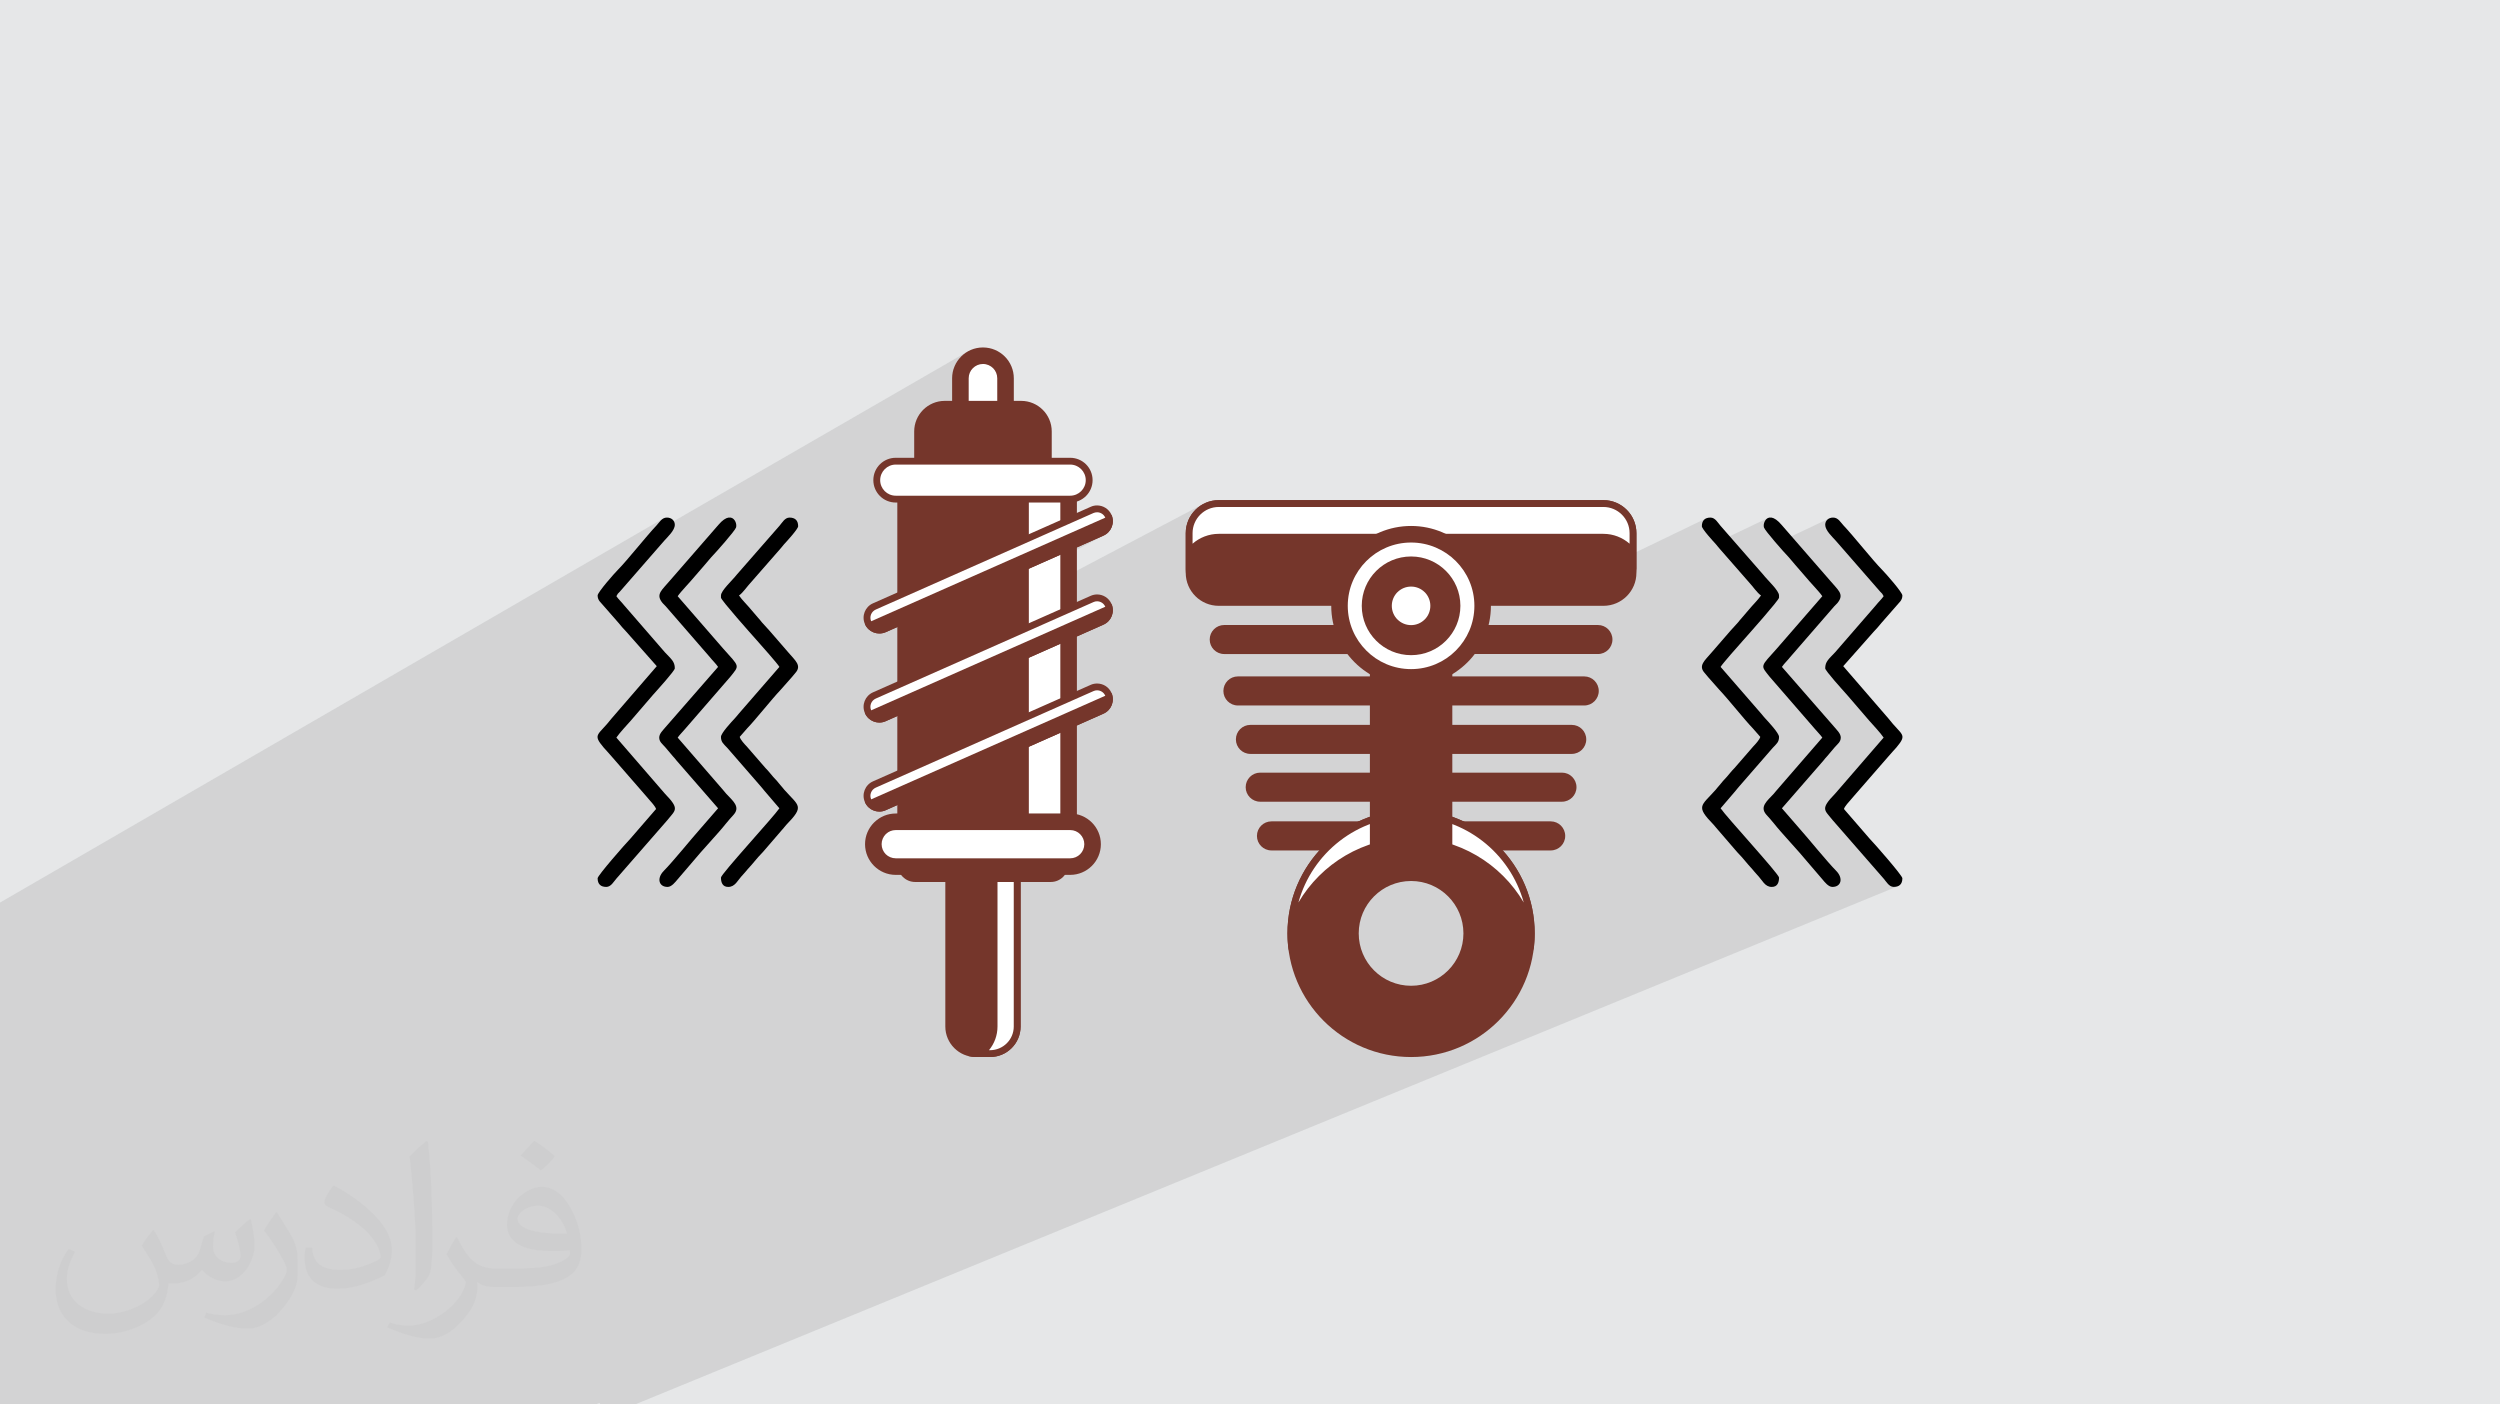 <?xml version="1.0" encoding="UTF-8"?>
<!DOCTYPE svg PUBLIC "-//W3C//DTD SVG 1.1//EN" "http://www.w3.org/Graphics/SVG/1.1/DTD/svg11.dtd">
<!-- Creator: CorelDRAW 2020 (64-Bit) -->
<svg xmlns="http://www.w3.org/2000/svg" xml:space="preserve" width="94.192mm" height="52.917mm" version="1.1" style="shape-rendering:geometricPrecision; text-rendering:geometricPrecision; image-rendering:optimizeQuality; fill-rule:evenodd; clip-rule:evenodd" viewBox="0 0 9404.92 5283.66" xmlns:xlink="http://www.w3.org/1999/xlink" xmlns:xodm="http://www.corel.com/coreldraw/odm/2003">
 <defs>
  <style type="text/css">
   <![CDATA[
    .fil5 {fill:black}
    .fil3 {fill:#75362B}
    .fil0 {fill:#E6E7E8}
    .fil4 {fill:white}
    .fil2 {fill:#373435;fill-opacity:0.031}
    .fil1 {fill:#2B2A29;fill-opacity:0.102}
   ]]>
  </style>
 </defs>
 <g id="Layer_x0020_1">
  <polygon class="fil0" points="-0,0 9404.92,0 9404.92,5283.66 -0,5283.66 "/>
  <path class="fil1" d="M2388.61 5283.66l-7.2 0 -89.42 0 -32.23 0 -5.13 -5.88 -14.23 5.88 -38.1 0 -6.23 0 -35.26 0 -48.55 0 -38.52 0 -55.9 0 -4.93 0 -123.73 0 -141.98 0 -91.67 0 -90.79 0 -159.09 0 -33.79 0 -220.98 0 -44.22 0 -14.6 0 -96.9 0 -6.17 0 -106.59 0 -18.19 0 -15.47 0 -20.62 0 -6.84 0 -21.05 0 -5.88 0 -18.61 0 -8.53 0 -12.69 0 -0.01 0 -7.79 0 -1.73 0 -20.54 0 -2.86 0 -0.29 0 -34.56 0 -28.69 0 -62.89 0 -10.84 0 -14.69 0 -41.12 0 -11.83 0 -77.05 0 -439.64 0 0 -77.61 0 -9.84 0 -0.65 0 -5.61 0 -11.7 0 -27.83 0 -4.6 0 -10.51 0 -6.89 0 -2.68 0 -25.22 0 -37.16 0 -7.94 0 -20.73 0 -4.71 0 -12.3 0 -28.75 0 -4.51 0 -29.52 0 -5.11 0 -12.64 0 -29.54 0 -22.49 0 -4.11 0 -5.36 0 -0.32 0 -1.33 0 -0.25 0 -17.09 0 -5.99 0 -7.59 0 -18.86 0 -2.19 0 -3.34 0 -24.98 0 -0.41 0 -0.52 0 -1.63 0 -20.73 0 -8.17 0 -5.87 0 -0.01 0 -11.34 0 -6.44 0 -0.65 0 -4.52 0 -0.37 0 -14.77 0 -0.01 0 -3.55 0 -2.15 0 -1.62 0 -4.85 0 -0.01 0 -0.7 0 -11.01 0 -3.35 0 -22.25 0 -3.03 0 -4.43 0 -0.15 0 -1.39 0 -0.01 0 -4.31 0 -0.01 0 -16.12 0 -7.95 0 -12.09 0 -0.03 0 -5.72 0 -2.24 0 -4.14 0 -54.86 0 -11.2 0 -30.48 0 -2.56 0 -20.85 0 -0.01 0 -11.57 0 -1.78 0 -9.33 0 -0.42 0 -3.94 0 -19.95 0 -0.97 0 -0.99 0 -0.01 0 -0.94 0 -0.87 0 -4.2 0 -18.02 0 -3.53 0 -14.42 0 -4.67 0 -1.78 0 -3.97 0 -0.01 0 -5.43 0 -1.71 0 -20.29 0 -7.74 0 -11.98 0 -0.09 0 -2.48 0 -9.62 0 -33.93 0 -20.4 0 -13.29 0 -40.86 0 -5.63 0 -0.15 0 -5.86 0 -11.73 0 -2.8 0 -15.71 0 -7.62 0 -1.02 0 -9.27 0 -0.01 0 -6.51 0 -2.62 0 -12.03 0 -0.01 0 -3.17 0 -3.55 0 -3.71 0 -4.91 0 -14.61 0 -7.64 0 -2.06 0 -9.99 0 -3.06 0 -0.55 0 -6.19 0 -5 0 -2.55 0 -6.43 0 -2.74 0 -2.84 0 -0.19 0 -8.8 0 -3.28 0 -2.99 0 -2.1 0 -13.87 0 -22.35 0 -24.26 0 -15.56 0 -5.85 0 -1.79 0 -4.09 0 -0.87 0 -8.33 0 -3.9 0 -2.07 0 -3.98 0 -6.14 0 -14.81 0 -13.94 0 -0.04 0 -6.31 0 -5.8 0 -2.83 0 -5.28 0 -2.39 0 -8.1 0 -5.67 0 -1.58 0 -36.95 0 -14.18 0 -14.35 0 -27.35 0 -7.44 0 -7.03 0 -7.02 0 -32 0 -14.07 0 -1.7 0 -11.6 0 -16.97 0 -5.54 0 -3.61 0 -2.99 0 -2.94 0 -13.39 0 -3.59 0 -3.6 0 -5.08 0 -5.91 0 -6.4 0 -5.75 0 -33.76 0 -3.82 0 -4.47 0 -44.48 0 -2.71 0 -2.21 0 -7.28 0 -3.75 0 -23.83 0 -1.8 0 -3.83 0 -1.41 0 -13.56 0 -10.52 0 -26 0 -0.15 0 -3.65 0 -19.04 0 -9.68 2496.03 -1445.36 -5.27 3.34 -4.71 4.14 -4.29 4.66 -4.01 4.86 -3.85 4.76 -3.82 4.35 -7.47 8.02 -8.18 9.1 -8.8 10.01 -9.29 10.76 -5.69 6.67 1211.9 -699.72 -9.59 5.79 -8.96 6.66 -8.28 7.46 0 0.19 -7.46 8.21 -6.66 8.92 -5.79 9.56 -4.87 10.12 -3.89 10.64 -0.18 0.69 63.52 -36.56 14.4 -7.82 15.92 -4.94 17.09 -1.72 17.15 1.72 15.97 4.94 14.44 7.82 12.57 10.34 10.36 12.55 7.83 14.41 4.94 15.92 1.72 17.09 0 311.85 243.12 0 14.41 1.45 13.41 4.16 12.14 6.58 10.56 8.72 8.72 10.56 6.58 12.14 4.16 13.41 1.45 14.41 -1.45 14.35 -4.16 13.39 -6.58 12.13 -8.72 10.57 -10.56 8.74 -12.14 6.61 -34.1 18.41 6.28 0 17.02 -1.72 15.85 -4.9 -69.83 37.65 0 49.52 119.62 -53.06 2.26 -0.89 2.28 -0.78 2.31 -0.67 2.31 -0.55 2.34 -0.43 2.36 -0.31 2.37 -0.19 2.39 -0.06 6.81 0.51 6.57 1.48 6.24 2.41 5.81 3.26 5.29 4.05 4.69 4.79 3.98 5.47 3.19 6.1 2.88 8.93 1 9.07 -0.79 8.95 -2.46 8.58 -4.04 7.97 -5.51 7.09 -6.9 5.98 -8.18 4.61 -156.79 83.31 0 0.25 161.83 -71.75 -161.83 85.88 0 78.22 536.74 -282.84 -10.24 6.23 -9.57 7.17 -8.83 8.02 -8.02 8.84 -4.59 6.14 47.51 -24.99 -9.18 5.58 -8.58 6.41 -7.91 7.2 -7.19 7.91 -6.14 8.2 53.66 -28.2 18.49 -5.77 19.85 -2.01 1446.97 0 19.85 2.01 18.49 5.77 16.73 9.11 14.59 12.05 12.03 14.6 9.09 16.73 5.74 18.47 2.01 19.79 0 39.68 -12.67 6.13 4.1 3.36 5.89 5.43 5.56 5.75 5.22 6.06 4.86 6.36 -11.77 5.68 2.3 3.03 281.77 -135.84 -4.68 3.43 -3.73 4.51 -2.75 5.61 -1.69 6.76 -0.58 7.95 1.85 5.38 4.97 7.95 7.22 9.7 8.61 10.6 9.13 10.68 8.78 9.92 7.57 8.36 1.43 1.56 198.26 -94.66 -4.93 3.51 -3.97 4.61 -3 5.37 -2.04 5.77 -1.05 5.8 -0.06 5.49 0.93 4.81 1.54 3.16 2.93 4.54 4.14 5.75 5.17 6.76 6.04 7.59 6.72 8.21 7.23 8.67 7.56 8.91 5.37 6.25 201.4 -95.21 -5.09 2.44 -4.34 3.25 -3.5 3.98 -2.61 4.62 -1.62 5.16 -0.56 5.63 1.16 8.02 3.18 8.14 4.74 8.15 5.83 8.01 6.47 7.74 6.66 7.34 6.39 6.81 5.65 6.14 166.85 191.37 2.7 2.67 2.04 2 1.54 1.6 1.23 1.44 1.1 1.54 1.15 1.89 1.38 2.49 1.78 3.34 -3 4.15 -3.37 4.17 -3.64 4.2 -3.81 4.21 -3.88 4.23 -3.84 4.24 -3.69 4.25 -3.45 4.24 -153.78 177.3 -8.36 8.76 -7.4 7.66 -6.4 6.94 -5.33 6.59 -4.24 6.62 -3.09 7.03 -1.89 7.81 -0.64 8.96 2.83 6.11 7.61 10.63 11.06 13.8 13.17 15.62 13.98 16.08 13.44 15.2 11.57 12.97 8.4 9.38 82.83 96.27 6.15 6.86 7.08 7.84 7.64 8.51 7.85 8.85 7.69 8.87 7.18 8.58 6.29 7.96 5.06 7.03 -182.54 210.96 -18.27 19.82 -11.84 15.5 -6.16 12.29 -1.26 10.2 2.87 9.22 6.22 9.37 8.82 10.61 10.63 12.97 192.19 220.32 3.55 4.32 3.71 4.87 3.96 5.07 4.27 4.92 4.67 4.43 5.14 3.59 5.69 2.41 6.33 0.88 7.16 -0.47 6.4 -1.42 -4749.1 1948.98zm1738.53 -3382.25l0 0z"/>
  <path class="fil2" d="M578.49 4627.69c17.95,27.21 29.6,53.36 40.96,82.43 8.45,16.91 12.93,48.09 52.57,48.09 11.61,0 28.28,-3.42 43.06,-11.61 16.63,-8.73 29.32,-21.94 35.94,-42l15.85 -53.36 38.57 -19.02 2.64 2.64c-5.27,20.09 -6.59,39.36 -6.59,54.43 0,44.63 38.57,61.56 69.22,61.56 17.95,0 34.09,-8.73 34.09,-25.11 0,-21.13 -8.98,-57.06 -20.62,-89.29 17.95,-17.95 35.94,-35.94 56.53,-50.47l3.17 1.6c8.98,38.04 14,75.56 14,100.66 0,24.57 -10.83,51.79 -19.81,69.49 -18.49,34.87 -51.25,62.62 -90.87,62.62 -30.1,0 -63.65,-15.07 -86.66,-43.06l-1.32 0c-21.66,26.96 -55.22,51.25 -108.86,51.25l-16.63 0c-2.64,35.41 -10.29,60.49 -21.94,82.95 -31.95,62.34 -126.81,106.47 -216.1,106.47 -124.17,0 -186.51,-71.59 -186.51,-166.96 0,-58.91 19.27,-113.6 48.88,-152.42l24.29 10.04c-18.49,35.41 -30.91,68.68 -30.91,101.45 0,89.29 72.66,131.83 156.4,131.83 77.68,0 173.83,-49.41 191.28,-106.72 -6.59,-62.62 -30.1,-91.93 -66.04,-148.99 10.83,-19.02 24.83,-38.04 42.28,-58.38l3.17 0 0 0 0 0 -0.02 -0.09zm1432.13 -336.04c26.15,16.39 51.79,35.66 76.87,57.85 -14,19.81 -31.45,37.79 -53.11,53.64 -25.11,-20.34 -50.19,-37.79 -75.84,-56.27 17.42,-19.55 34.62,-38.29 52.04,-55.22l0 0 0 0 0 0 0 0 0 0 0.03 0zm13.47 244.11c-42.28,0 -76.87,27.75 -76.87,48.34 0,44.13 84.53,57.85 185.72,57.31 -12.68,-51.79 -57.06,-105.68 -108.86,-105.68l0.01 0.03zm-94.86 236.19c54.96,0 103.04,-1.6 139.74,-10.83 40.96,-10.29 75.56,-30.91 75.56,-45.17 0,-3.7 0,-8.19 -1.32,-11.89 -22.98,2.11 -49.41,2.11 -72.38,2.11 -74.49,0 -131.55,-16.91 -154.02,-58.66 -5.55,-11.61 -9.51,-24.57 -9.51,-39.36 0,-40.43 17.42,-79.79 48.09,-107 25.61,-22.45 53.89,-36.44 82.67,-36.44 52.04,0 93.51,41.75 122.57,107.54 15.85,35.94 26.68,77.4 26.68,129.72 0,34.87 -9.51,64.19 -31.17,85.85 -40.43,39.11 -114.92,53.89 -229.04,53.89l-51.79 0 0 0 -13.47 0c-28.28,0 -48.62,-5.02 -64.72,-17.42l-2.64 0c0.79,6.59 1.32,12.93 1.32,19.02 0,25.61 -8.45,58.38 -25.61,84.53 -50.72,75.3 -105.68,108.04 -153.24,108.04 -48.09,0 -107,-18.49 -160.11,-42.54l9.51 -18.49c17.17,7.13 40.96,11.89 73.7,11.89 85.85,0 198.66,-82.43 212.66,-163 -3.17,-6.59 -8.98,-15.32 -17.17,-24.57 -25.11,-29.85 -40.96,-54.68 -55.75,-80.83 12.68,-25.11 24.29,-45.17 35.13,-63.4l4.49 -0.53c36.72,74.77 69.99,117.55 144.23,117.55l11.61 0 0 0 53.89 0 0 0 0 0 0 0 0 0 0 0 0.09 0.01zm-371.98 79c6.34,-34.34 6.87,-72.91 6.87,-108.86l0 -53.36c0,-99.6 -12.68,-244.36 -22.98,-338.68 17.95,-19.27 43.06,-42 62.87,-57.31l5.81 1.6c13.47,118.62 16.63,256 16.63,383.06 0,33.3 -1.32,65.79 -4.49,89.55 -1.85,30.1 -19.27,52.83 -56.53,87.7l-8.19 -3.7zm-382.8 -157.19c1.85,46.77 24.83,83.49 105.15,83.49 49.93,0 92.19,-12.93 138.96,-35.13 8.45,-3.7 12.93,-8.73 12.93,-12.93 0,-29.32 -22.45,-68.15 -60.23,-103.55 -36.72,-33.3 -85.34,-62.62 -130.76,-82.18 -15.6,-6.59 -20.62,-13.47 -20.62,-20.09 0,-13.47 17.95,-41.75 32.77,-62.09l5.02 -0.53c52.04,27.21 110.17,67.64 153.24,112.53 39.11,41.47 63.4,83.49 63.4,129.19 0,33.81 -10.29,65.51 -26.96,95.11 -57.06,28.79 -117.83,50.72 -178.06,50.72 -73.17,0 -123.1,-34.34 -123.1,-114.92 0,-8.73 0,-22.19 3.17,-39.64l25.11 0 0 0 0 0 0 0 0 0 0 0 -0.02 0zm-132.37 -132.9l45.45 73.45c16.63,27.21 32.23,56.81 32.23,103.55l0 59.7c0,48.34 -30.91,100.13 -80.83,151.38 -39.11,34.62 -73.7,49.41 -105.68,49.41 -47.55,0 -101.98,-14.79 -164.85,-41.75l7.13 -18.49c19.81,5.27 42.79,9.77 71.06,9.77 90.36,-0.53 182.8,-66.57 225.08,-147.15 5.02,-9.26 6.87,-17.95 6.87,-24.04 0,-9.26 -5.02,-19.55 -8.98,-28.79 -22.98,-43.31 -48.62,-82.95 -76.87,-119.68 14.79,-23.25 29.6,-45.7 45.7,-67.9l3.7 0.53 0 0 0 0 0 0 0 0 0 0 -0.02 0.01z"/>
  <g id="_1959436476336">
   <path class="fil3" d="M6156.18 2154.8c0,68.72 -55.56,124.27 -124.27,124.27l-1446.97 0c-68.72,0 -124.27,-55.56 -124.27,-124.27l0 -149.05c0,-68.53 55.56,-124.27 124.27,-124.27l1446.97 0c68.73,0 124.27,55.75 124.27,124.27l0 149.05z"/>
   <path class="fil4" d="M6143.41 2078.52c-24.97,-34.65 -65.82,-57.49 -111.5,-57.49l-1446.97 0c-45.68,0 -86.53,22.85 -111.31,57.49l0 -72.78c0,-61.36 49.94,-111.31 111.31,-111.31l1446.97 0c61.36,0 111.5,49.94 111.5,111.31l0 72.78z"/>
   <path class="fil3" d="M6031.91 1907.21c54.4,0 98.53,44.33 98.53,98.53l0 39.68c-26.33,-23.04 -60.98,-37.16 -98.53,-37.16l-1446.97 0c-37.55,0 -72.2,14.13 -98.52,37.16l0 -39.68c0,-54.2 44.13,-98.53 98.52,-98.53l1446.97 0zm0 -25.74l-1446.97 0c-68.72,0 -124.27,55.75 -124.27,124.27l0 149.05c0,0.58 0.19,1.16 0.19,1.74 0.78,-67.95 55.95,-122.72 124.08,-122.72l1446.97 0c68.14,0 123.3,54.78 124.27,122.72l0 -150.79c0,-68.53 -55.56,-124.27 -124.27,-124.27zm34.07 524.39c0,30.2 -24.39,54.59 -54.58,54.59l-1405.93 0.01c-30.2,0 -54.59,-24.39 -54.59,-54.59 0,-30.19 24.39,-54.59 54.59,-54.59l1405.93 -0.01c30.19,0 54.58,24.39 54.58,54.59zm-51.49 193.58c0,30 -24.38,54.59 -54.58,54.59l-1302.96 0c-30.19,0 -54.58,-24.58 -54.58,-54.59 0,-30.19 24.38,-54.78 54.58,-54.78l1302.96 0c30.19,0 54.58,24.58 54.58,54.78zm-47.04 182.15c0,30.2 -24.39,54.59 -54.59,54.59l-1208.87 0c-30.2,0 -54.59,-24.39 -54.59,-54.59 0,-30.19 24.39,-54.59 54.59,-54.59l1208.87 0c30.2,0 54.59,24.39 54.59,54.59zm-36.77 179.84c0,29.99 -24.39,54.58 -54.59,54.58l-1135.31 0c-30.2,0 -54.59,-24.58 -54.59,-54.58 0,-30.2 24.39,-54.79 54.59,-54.79l1135.31 0c30.19,0 54.59,24.58 54.59,54.79zm-42.4 183.31c0,30.19 -24.39,54.59 -54.59,54.59l-1050.53 0c-30.2,0 -54.59,-24.39 -54.59,-54.59 0,-30.19 24.39,-54.79 54.59,-54.79l1050.53 0c30.2,0 54.59,24.58 54.59,54.79z"/>
   <path class="fil3" d="M5308.52 3046.2c-257.07,0 -465.16,208.28 -465.16,465.16 0,257.07 208.09,465.17 465.16,465.17 256.87,0 464.97,-208.09 464.97,-465.17 0,-256.87 -208.09,-465.16 -464.97,-465.16zm0 662.22c-108.99,0 -197.06,-88.27 -197.06,-197.06 0,-108.79 88.08,-197.06 197.06,-197.06 108.79,0 196.86,88.28 196.86,197.06 0,108.8 -88.08,197.06 -196.86,197.06z"/>
   <path class="fil4" d="M4856.92 3485.62c13.36,-237.52 210.8,-426.44 451.61,-426.44 240.62,0 438.06,188.92 451.42,426.44 -65.43,-188.35 -246.04,-321.52 -451.42,-321.52 -205.58,0 -386,133.17 -451.61,321.52z"/>
   <path class="fil3" d="M5308.52 3071.95c201.89,0 372.63,137.05 423.73,323.26 -85.95,-146.53 -245.65,-243.9 -423.73,-243.9 -178.28,0 -337.98,97.37 -423.93,243.9 51.1,-186.22 221.83,-323.26 423.93,-323.26zm0 -25.75c-257.07,0 -465.16,208.28 -465.16,465.16 0,22.27 1.55,44.14 4.64,65.43 31.74,-225.9 225.71,-399.72 460.51,-399.72 234.61,0 428.57,173.84 460.31,399.72 3.1,-21.29 4.65,-43.16 4.65,-65.43 0,-256.87 -208.09,-465.16 -464.97,-465.16z"/>
   <polygon class="fil3" points="5463.57,3307.92 5153.47,3307.92 5153.47,2232.61 5463.57,2232.61 "/>
   <path class="fil4" d="M5577.79 2279.07c0,148.66 -120.6,269.26 -269.26,269.26 -148.85,0 -269.27,-120.6 -269.27,-269.26 0,-148.66 120.41,-269.26 269.27,-269.26 148.66,0 269.26,120.6 269.26,269.26z"/>
   <path class="fil3" d="M5608.76 2279.07c0,83.04 -33.49,158.15 -87.89,212.35 -54.4,54.4 -129.5,88.09 -212.35,88.09 -83.05,0 -158.15,-33.69 -212.55,-88.09 -54.4,-54.2 -87.88,-129.3 -87.88,-212.35 0,-82.84 33.48,-157.96 87.88,-212.35 54.4,-54.4 129.5,-88.09 212.55,-88.09 82.84,0 157.95,33.69 212.35,88.09 54.4,54.39 87.89,129.5 87.89,212.35zm-132.02 168.42c43.16,-43.16 69.88,-102.59 69.88,-168.42 0,-65.82 -26.72,-125.25 -69.88,-168.42 -42.97,-42.97 -102.59,-69.68 -168.22,-69.68 -65.81,0 -125.43,26.71 -168.41,69.68 -43.16,43.16 -69.88,102.78 -69.88,168.42 0,65.82 26.72,125.25 69.88,168.42 42.97,43.16 102.59,69.68 168.41,69.68 65.62,0 125.25,-26.52 168.22,-69.68z"/>
   <path class="fil3" d="M5493.96 2279.07c0,102.59 -83.04,185.64 -185.44,185.64 -102.59,0 -185.65,-83.04 -185.65,-185.64 0,-102.39 83.05,-185.64 185.65,-185.64 102.39,0 185.44,83.23 185.44,185.64z"/>
   <path class="fil4" d="M5412.09 2279.07c0,57.3 -46.46,103.56 -103.56,103.56 -57.29,0 -103.75,-46.27 -103.75,-103.56 0,-57.1 46.46,-103.56 103.75,-103.56 57.1,0 103.56,46.46 103.56,103.56z"/>
   <path class="fil3" d="M5443.25 2279.07c0,37.16 -15.11,70.85 -39.68,95.25 -24.2,24.39 -57.88,39.49 -95.05,39.49 -37.36,0 -71.04,-15.1 -95.44,-39.49 -24.39,-24.39 -39.49,-58.08 -39.49,-95.25 0,-37.16 15.1,-70.65 39.68,-95.25 24.19,-24.39 57.88,-39.49 95.25,-39.49 37.16,0 70.84,15.1 95.24,39.49 24.39,24.58 39.5,58.08 39.5,95.25l-0.01 0zm-83.42 51.3c12.97,-12.97 21.1,-31.17 21.1,-51.29 0,-20.13 -8.13,-38.13 -21.1,-51.29l-0.2 -0.01c-12.97,-12.97 -31.17,-21.1 -51.1,-21.1 -20.14,0 -38.33,8.13 -51.29,21.1l-0.2 0c-12.97,13.16 -21.1,31.16 -21.1,51.29 0,20.13 8.13,38.33 21.1,51.29l0.2 0.01c12.97,13.16 31.16,21.29 51.29,21.29 19.93,0 38.13,-8.13 51.1,-21.29l0.2 0zm-1520.34 1531.36c0,63.29 -51.49,114.79 -114.99,114.79l-53.23 0c-63.49,0 -114.99,-51.49 -114.99,-114.79l0 -729.39c0,-63.49 51.49,-114.99 114.99,-114.99l53.23 0c63.49,0 114.99,51.49 114.99,114.99l0 729.39z"/>
   <path class="fil4" d="M3688.7 3963.75c31.35,-23.61 50.91,-61.17 50.91,-102.02l0 -729.39c0,-41.04 -19.55,-78.4 -50.91,-102.03l35.81 0.01c56.33,0 102.03,45.68 102.03,102.02l0 729.39c0,56.15 -45.69,102.03 -102.03,102.03l-35.81 -0.01z"/>
   <path class="fil3" d="M3724.5 3043.1c49.17,0 89.23,40.08 89.23,89.24l0 729.39c0,49.17 -40.07,89.05 -89.23,89.05l-4.06 0c20.32,-24.39 32.13,-55.76 32.13,-89.05l0 -729.39c0,-33.49 -11.81,-64.66 -32.13,-89.24l4.06 0zm0 -25.74l-53.23 0c-10.25,0 -20.13,1.55 -29.62,4.06 48.98,13.17 85.17,57.69 85.17,110.92l0 729.39c0,53.05 -36.2,97.75 -85.17,110.73 9.49,2.52 19.36,4.06 29.62,4.06l53.23 -0.01c63.49,0 114.99,-51.49 114.99,-114.79l0 -729.39c0,-63.49 -51.49,-114.99 -114.99,-114.99z"/>
   <path class="fil4" d="M3782.77 1805.59c0,47.04 -37.94,84.98 -84.98,84.98 -46.84,0 -84.78,-37.94 -84.78,-84.98l0 -382.5c0,-46.85 37.94,-84.79 84.78,-84.79 47.04,0 84.98,37.94 84.98,84.79l0 382.5z"/>
   <path class="fil3" d="M3813.93 1805.59c0,31.94 -12.97,60.98 -34.07,82.08 -21.1,21.1 -49.93,34.07 -82.08,34.07 -31.94,0 -60.97,-12.97 -82.07,-34.07l-1.75 -1.94c-19.93,-20.91 -32.13,-48.98 -32.13,-80.15l0 -382.49c0,-31.94 12.97,-60.98 33.88,-81.89l0 -0.19c21.1,-20.91 50.13,-33.88 82.07,-33.88 32.14,0 60.98,12.98 82.08,33.88 21.1,21.1 34.07,50.13 34.07,82.08l0 382.5zm-77.81 38.13c9.49,-9.68 15.49,-23.22 15.49,-38.13l0 -382.5c0,-14.91 -5.99,-28.27 -15.49,-37.94 -9.87,-9.69 -23.22,-15.88 -38.33,-15.88 -14.71,0 -28.26,6.19 -37.93,15.88 -9.69,9.68 -15.69,23.04 -15.69,37.94l0 382.5c0,14.33 5.42,27.3 14.33,36.97l1.36 1.17c9.68,9.68 23.22,15.68 37.93,15.68 15.11,0 28.46,-6 38.33,-15.68l0 -0.01z"/>
   <path class="fil3" d="M3956.6 1723.32c0,63.48 -51.49,114.98 -114.99,114.98l-287.45 0c-63.49,0 -114.99,-51.49 -114.99,-114.98l0 -100.27c0,-63.49 51.49,-114.99 114.99,-114.99l287.45 0c63.49,0 114.99,51.49 114.99,114.99l0 100.27z"/>
   <polygon class="fil3" points="4020.09,3175.7 3375.68,3175.7 3375.68,1806.37 4020.09,1806.37 "/>
   <polygon class="fil4" points="4020.09,3175.7 3839.49,3175.7 3839.49,1806.37 4020.09,1806.37 "/>
   <path class="fil3" d="M4020.09 3206.87l-180.61 0c-17.23,0 -31.17,-13.94 -31.17,-31.17l0 -1369.34c0,-17.23 13.94,-31.17 31.17,-31.17l180.61 0c17.03,0 31.16,13.94 31.16,31.17l0 1369.34c0,17.23 -14.12,31.17 -31.16,31.17zm-149.63 -62.14l118.47 0 0 -1307.21 -118.47 0 0 1307.21z"/>
   <path class="fil4" d="M3369.88 1877.79c-39.5,0 -71.43,-32.13 -71.43,-71.42 0,-39.5 31.94,-71.43 71.43,-71.43l656.02 0c39.49,0 71.43,31.94 71.43,71.43 0,39.29 -31.94,71.42 -71.43,71.42l-656.02 0z"/>
   <path class="fil3" d="M4025.9 1747.7c32.33,0 58.65,26.33 58.65,58.66 0,32.33 -26.32,58.45 -58.65,58.45l-656.02 0c-32.33,0 -58.66,-26.13 -58.66,-58.45 0,-32.32 26.33,-58.66 58.66,-58.66l656.02 0zm0 -25.55l-656.02 0c-46.65,0 -84.4,37.55 -84.4,84.2 0,46.46 37.74,84.2 84.4,84.2l656.02 0.01c46.65,0 84.4,-37.74 84.4,-84.2 0,-46.65 -37.74,-84.2 -84.4,-84.2l0 -0.01zm-7.16 1530.21c0,36.2 -29.43,65.62 -65.62,65.62l-510.46 0c-36.21,0 -65.62,-29.43 -65.62,-65.62 0,-36.2 29.43,-65.43 65.62,-65.43l510.46 0c36.2,0 65.62,29.23 65.62,65.43z"/>
   <path class="fil4" d="M4110.3 3175.7c0,46.65 -37.74,84.4 -84.4,84.4l-656.02 0c-46.65,0 -84.4,-37.74 -84.4,-84.4 0,-46.45 37.74,-84.2 84.4,-84.2l656.02 0c46.65,0 84.4,37.75 84.4,84.2z"/>
   <path class="fil3" d="M4141.46 3175.7c0,31.94 -12.97,60.79 -33.87,81.69 -20.91,20.91 -49.75,33.88 -81.69,33.88l-656.03 0.01c-31.94,0 -60.79,-12.98 -81.69,-33.88 -20.91,-20.9 -33.88,-49.75 -33.88,-81.69 0,-31.74 12.97,-60.59 33.88,-81.5l1.94 -1.74c20.71,-19.94 48.79,-32.13 79.75,-32.13l656.02 -0.01c31.94,0 60.59,12.97 81.69,33.88 20.91,20.91 33.87,49.74 33.87,81.49l0.01 0zm-78.01 37.75c9.69,-9.69 15.68,-23.05 15.68,-37.75 0,-14.51 -5.99,-27.87 -15.68,-37.55 -9.48,-9.48 -22.65,-15.49 -37.55,-15.49l-656.02 0.01c-14.33,0 -27.1,5.42 -36.39,14.33l-1.36 1.16c-9.48,9.68 -15.49,23.04 -15.49,37.55 0,14.72 6,28.07 15.49,37.74 9.69,9.49 23.05,15.49 37.75,15.49l656.02 0c14.72,0 28.07,-6 37.55,-15.49z"/>
   <path class="fil4" d="M3308.12 3040.4c-18.58,0 -35.23,-11.03 -42.59,-28.06 -5.03,-11.23 -5.22,-24 -0.77,-35.43 4.64,-11.62 13.35,-20.72 24.77,-25.75l819.01 -363.14c6,-2.52 12.2,-3.87 18.59,-3.87 18.39,0 35.23,11.03 42.59,27.88 10.25,23.61 -0.58,51.1 -24,61.36l-819.21 363.15c-5.81,2.52 -12,3.86 -18.39,3.86l0 0z"/>
   <path class="fil3" d="M4127.14 2596.92c13.35,0 25.55,7.94 30.77,20.33 7.55,17.03 -0.39,36.97 -17.42,44.32l-819.01 363.15c-4.25,1.74 -8.71,2.71 -13.36,2.71 -13.36,0 -25.55,-7.94 -30.77,-20.13 -3.68,-8.33 -3.87,-17.42 -0.58,-25.75 3.3,-8.33 9.68,-14.9 18,-18.58l819.01 -363.15c4.26,-1.94 8.72,-2.9 13.36,-2.9l0 0zm0 -25.55c-7.94,0 -16.08,1.55 -23.62,4.83l-819.21 363.15c-30,13.16 -43.74,48.2 -30.57,78.2 9.68,22.27 31.55,35.62 54.39,35.62 7.94,0 15.88,-1.55 23.62,-5.03l819.01 -363.15c30.19,-12.97 43.94,-48.01 30.77,-78.01 -9.68,-22.46 -31.55,-35.62 -54.39,-35.62l0 0.01z"/>
   <path class="fil3" d="M4181.53 2606.98c13.17,30 -0.58,65.04 -30.77,78.01l-819.01 363.15c-30,13.16 -65.04,-0.58 -78.01,-30.58l927.8 -410.57 0 -0.01z"/>
   <path class="fil4" d="M3308.12 2705.31c-18.58,0 -35.23,-10.83 -42.59,-27.87 -5.03,-11.42 -5.22,-24 -0.77,-35.62 4.64,-11.42 13.35,-20.52 24.77,-25.56l819.01 -363.14c6,-2.71 12.2,-3.87 18.59,-3.87 18.39,0 35.23,10.84 42.59,27.88 10.25,23.61 -0.58,50.91 -24,61.17l-819.21 363.34c-5.81,2.52 -12,3.67 -18.39,3.67l0 0z"/>
   <path class="fil3" d="M4127.14 2262.04c13.35,0 25.55,7.94 30.77,20.33 7.55,16.83 -0.39,36.77 -17.42,44.32l-819.01 363.15c-4.25,1.74 -8.71,2.71 -13.36,2.71 -13.36,0 -25.55,-7.94 -30.77,-20.13 -3.68,-8.33 -3.87,-17.42 -0.58,-25.94 3.3,-8.33 9.68,-14.9 18,-18.58l819.01 -362.95c4.26,-1.94 8.72,-2.91 13.36,-2.91l0 0zm0 -25.74c-7.94,0 -16.08,1.74 -23.62,5.03l-819.21 363.15c-30,13.16 -43.74,48.01 -30.57,78.2 9.68,22.26 31.55,35.62 54.39,35.62 7.94,0 15.88,-1.56 23.62,-5.04l819.01 -363.14c30.19,-12.97 43.94,-48.01 30.77,-78.01 -9.68,-22.46 -31.55,-35.82 -54.39,-35.82l0 0.01z"/>
   <path class="fil3" d="M4181.53 2272.1c13.17,30 -0.58,65.04 -30.77,78.02l-819.01 363.14c-30,13.16 -65.04,-0.58 -78.01,-30.58l927.8 -410.57 0 -0.01z"/>
   <path class="fil4" d="M3308.12 2370.43c-18.58,0 -35.23,-11.03 -42.59,-27.87 -5.03,-11.42 -5.22,-24 -0.77,-35.62 4.64,-11.62 13.35,-20.72 24.77,-25.56l819.01 -363.33c6,-2.52 12.2,-3.87 18.59,-3.87 18.39,0 35.23,11.03 42.59,28.07 10.25,23.41 -0.58,50.91 -24,61.17l-819.21 363.15c-5.81,2.52 -12,3.86 -18.39,3.86l0 0z"/>
   <path class="fil3" d="M4127.14 1927.15c13.35,0 25.55,7.94 30.77,20.14 7.55,17.02 -0.39,36.97 -17.42,44.32l-819.01 363.15c-4.25,1.94 -8.71,2.91 -13.36,2.91 -13.36,0 -25.55,-7.94 -30.77,-20.33 -3.68,-8.13 -3.87,-17.41 -0.58,-25.74 3.3,-8.33 9.68,-14.91 18,-18.58l819.01 -363.15c4.26,-1.74 8.72,-2.71 13.36,-2.71l0 -0.01zm0 -25.74c-7.94,0 -16.08,1.55 -23.62,5.03l-819.21 363.14c-30,12.98 -43.74,48.02 -30.57,78.01 9.68,22.46 31.55,35.62 54.39,35.62 7.94,0 15.88,-1.55 23.62,-4.83l819.01 -363.15c30.19,-13.16 43.94,-48.2 30.77,-78.2 -9.68,-22.26 -31.55,-35.62 -54.39,-35.62l0 0z"/>
   <path class="fil3" d="M4181.53 1937.03c13.17,29.99 -0.58,65.03 -30.77,78.2l-819.01 363.14c-30,12.97 -65.04,-0.77 -78.01,-30.77l927.8 -410.57z"/>
   <path class="fil5" d="M2712.26 2240.18l0 8.15c0,9.15 113.74,136.83 136.33,162.19 13.96,15.68 77.73,87.44 83.49,98.33l-153.89 177.2c-5.82,6.92 -7.36,9.36 -13.69,16.17 -12.63,13.59 -52.25,55.89 -52.25,69.87 0,19.98 9.88,26.51 23.77,41.36l126.2 145.18c6.49,6.67 7.37,9.67 13.54,16.32l56.31 65.81c-21.17,31.6 -219.83,247.6 -219.83,260.53 0,17.63 5.5,35.29 27.14,35.29 26.89,0 34.85,-24.82 56.28,-46.85 7.5,-7.71 9.68,-11.43 16.34,-18.94 11.77,-13.24 21.74,-23.9 32.82,-37.74 9.93,-12.4 23.43,-24.78 33.37,-37.18l64.06 -74.34c7.44,-7.48 9.09,-11.7 16.24,-19.05 69.04,-70.9 47.02,-69.62 -8.08,-131.61 -5.76,-6.48 -7.16,-9.5 -13.6,-16.26 -6.39,-6.71 -7.47,-9.82 -13.55,-16.31 -9.86,-10.53 -20.85,-22.35 -29.19,-33.22 -5.35,-6.98 -8.4,-9.08 -14.23,-15.64l-70.61 -81.36c-8.17,-8.39 -23.99,-25.55 -26.43,-35.99l27.85 -31.86c30.25,-31.07 92.15,-109.5 126.16,-145.22l42.04 -47.52c5.33,-5.98 7.95,-9.9 13.6,-16.26 24.53,-27.57 -1.1,-46.51 -25.91,-75.86l-71.81 -82.87c-9.72,-10.93 -18.73,-20.33 -28.45,-31.26 -5.91,-6.66 -6.8,-9.46 -13.58,-16.27l-28.79 -33.64c-9.73,-12.15 -33.33,-35.49 -43.82,-51.16 14.72,-9.86 31.72,-35.55 42.72,-46.84l112.68 -128.84c6.49,-6.67 7.37,-9.67 13.55,-16.31 11.05,-11.89 53.59,-58.35 53.59,-68.54 0,-22.8 -12.48,-32.56 -32.56,-32.56 -17.78,0 -28.01,20 -37.34,30.5l-160.77 183.88c-16.09,21 -59.71,60 -59.71,78.7z"/>
   <path class="fil5" d="M2701.41 2508.85l-198.51 227.56c-8.65,10.76 -22.91,23.26 -22.91,38.4 0,16.75 13.33,25.17 22.51,36.08l28.61 33.82c6.93,6.97 7.69,8.99 13.71,16.15l156.59 179.91 -63.06 72.62c-40.34,45.4 -105.25,126.29 -141.19,162.77 -27.57,27.99 -18.79,60.42 14.29,60.42 15.04,0 29.23,-18.46 37.18,-27.95l60.11 -70.15c26.67,-33.11 97.78,-108.65 121.38,-139.15 9.65,-12.47 19.84,-22.95 30.23,-34.9 25.57,-29.41 -3.04,-51.28 -28.44,-78.58 -6.27,-6.75 -8.13,-10.56 -14.9,-17.67l-167.58 -193.36c6.93,-10.34 19.37,-22.04 27.54,-32.17l170.16 -196.19c36.33,-45.38 35.8,-36.39 -27.39,-107.5l-170.31 -196.05c11.76,-17.56 48.31,-54.74 62.81,-72.87l31.5 -36.34c7.34,-7.39 9.2,-11.58 16.27,-19.01 7.13,-7.49 9.34,-11.92 16.26,-19.03 17.55,-18.03 88.49,-98.35 92.68,-111.11 3.81,-11.62 -3.05,-34.23 -20,-37.43l-8.48 0c-10.19,1.75 -22.97,9.72 -38.26,27.94l-181.82 208.96c-29.97,35.64 -52.14,49.89 -31.91,79.14 5.94,8.59 9.13,9.95 15.48,17.1l166.46 191.77c10.34,13.32 22.06,23.49 30.99,36.84z"/>
   <path class="fil5" d="M2248.21 2240.18c0,19.15 13.24,26.95 21.71,38l56.99 65.12c8.34,10.88 19.34,22.7 29.2,33.23l114.64 129.6 -169.82 196.54c-50.17,64.85 -73.77,57.59 -30.19,109.31 10.02,11.91 19.85,21.06 29.45,32.97l127.55 146.55c5.75,7.17 7.78,9.29 13.81,16.05 7.26,8.15 23.9,26.2 26.5,35.92l-96.98 111.98c-18.48,18.98 -122.83,138.14 -122.83,148.55 0,22.8 12.48,32.57 32.56,32.57 17.78,0 28.01,-20 37.34,-30.5l192.19 -220.32c30.09,-38.74 49.02,-40.39 -9,-99.98l-182.54 -210.96c11.52,-17.21 40.09,-47.78 54.94,-64.48l82.83 -96.27c16.95,-19.03 82.06,-90.69 82.06,-99.78 0,-25.76 -13.82,-35.23 -37.34,-60.36l-153.78 -177.3c-8.79,-11.32 -21.32,-22.7 -28.71,-33.72 5.45,-10.28 4.65,-8.75 12.9,-16.95l166.85 -191.37c13.69,-15.38 40.08,-39.26 40.08,-60.34 0,-15.54 -12.15,-27.14 -29.85,-27.14 -19.22,0 -28.38,18.35 -38.67,29.17 -37.7,39.59 -110.64,132.13 -145.2,166.89 -13.83,13.91 -76.65,85.05 -76.65,97.03z"/>
   <path class="fil5" d="M6692.66 2240.18l0 8.15c0,9.15 -113.74,136.83 -136.33,162.19 -13.96,15.68 -77.73,87.44 -83.49,98.33l153.89 177.2c5.82,6.92 7.36,9.36 13.69,16.17 12.63,13.59 52.25,55.89 52.25,69.87 0,19.98 -9.88,26.51 -23.77,41.36l-126.2 145.18c-6.49,6.67 -7.37,9.67 -13.54,16.32l-56.31 65.81c21.17,31.6 219.83,247.6 219.83,260.53 0,17.63 -5.5,35.29 -27.14,35.29 -26.89,0 -34.85,-24.82 -56.28,-46.85 -7.5,-7.71 -9.68,-11.43 -16.34,-18.94 -11.77,-13.24 -21.74,-23.9 -32.82,-37.74 -9.93,-12.4 -23.43,-24.78 -33.37,-37.18l-64.06 -74.34c-7.44,-7.48 -9.09,-11.7 -16.24,-19.05 -69.04,-70.9 -47.02,-69.62 8.08,-131.61 5.76,-6.48 7.16,-9.5 13.6,-16.26 6.39,-6.71 7.47,-9.82 13.55,-16.31 9.86,-10.53 20.85,-22.35 29.19,-33.22 5.35,-6.98 8.4,-9.08 14.23,-15.64l70.61 -81.36c8.17,-8.39 23.99,-25.55 26.43,-35.99l-27.85 -31.86c-30.25,-31.07 -92.15,-109.5 -126.16,-145.22l-42.04 -47.52c-5.33,-5.98 -7.95,-9.9 -13.6,-16.26 -24.53,-27.57 1.1,-46.51 25.91,-75.86l71.81 -82.87c9.72,-10.93 18.73,-20.33 28.45,-31.26 5.91,-6.66 6.8,-9.46 13.58,-16.27l28.79 -33.64c9.73,-12.15 33.33,-35.49 43.82,-51.16 -14.72,-9.86 -31.72,-35.55 -42.72,-46.84l-112.69 -128.84c-6.49,-6.67 -7.36,-9.67 -13.54,-16.31 -11.05,-11.89 -53.59,-58.35 -53.59,-68.54 0,-22.8 12.48,-32.56 32.56,-32.56 17.78,0 28.01,20 37.34,30.5l160.77 183.88c16.09,21 59.71,60 59.71,78.7z"/>
   <path class="fil5" d="M6703.51 2508.85l198.51 227.56c8.65,10.76 22.91,23.26 22.91,38.4 0,16.75 -13.33,25.17 -22.51,36.08l-28.61 33.82c-6.93,6.97 -7.69,8.99 -13.71,16.15l-156.59 179.91 63.06 72.62c40.34,45.4 105.25,126.29 141.19,162.77 27.57,27.99 18.79,60.42 -14.29,60.42 -15.04,0 -29.23,-18.46 -37.18,-27.95l-60.11 -70.15c-26.67,-33.11 -97.78,-108.65 -121.38,-139.15 -9.65,-12.47 -19.84,-22.95 -30.23,-34.9 -25.57,-29.41 3.04,-51.28 28.44,-78.58 6.27,-6.75 8.13,-10.56 14.9,-17.67l167.58 -193.36c-6.93,-10.34 -19.37,-22.04 -27.54,-32.17l-170.16 -196.19c-36.33,-45.38 -35.8,-36.39 27.39,-107.5l170.31 -196.05c-11.76,-17.56 -48.31,-54.74 -62.81,-72.87l-31.5 -36.34c-7.34,-7.39 -9.2,-11.58 -16.27,-19.01 -7.13,-7.49 -9.34,-11.92 -16.26,-19.03 -17.55,-18.03 -88.49,-98.35 -92.68,-111.11 -3.81,-11.62 3.05,-34.23 20,-37.43l8.48 0c10.19,1.75 22.97,9.72 38.26,27.94l181.82 208.96c29.97,35.64 52.14,49.89 31.91,79.14 -5.94,8.59 -9.13,9.95 -15.48,17.1l-166.46 191.77c-10.34,13.32 -22.06,23.49 -30.99,36.84z"/>
   <path class="fil5" d="M7156.72 2240.18c0,19.15 -13.24,26.95 -21.71,38l-56.99 65.12c-8.34,10.88 -19.34,22.7 -29.2,33.23l-114.64 129.6 169.82 196.54c50.17,64.85 73.77,57.59 30.19,109.31 -10.02,11.91 -19.85,21.06 -29.45,32.97l-127.55 146.55c-5.75,7.17 -7.78,9.29 -13.81,16.05 -7.26,8.15 -23.9,26.2 -26.5,35.92l96.98 111.98c18.48,18.98 122.83,138.14 122.83,148.55 0,22.8 -12.48,32.57 -32.56,32.57 -17.78,0 -28.01,-20 -37.34,-30.5l-192.19 -220.32c-30.09,-38.74 -49.02,-40.39 9,-99.98l182.54 -210.96c-11.52,-17.21 -40.09,-47.78 -54.94,-64.48l-82.83 -96.27c-16.95,-19.03 -82.06,-90.69 -82.06,-99.78 0,-25.76 13.82,-35.23 37.34,-60.36l153.78 -177.3c8.79,-11.32 21.32,-22.7 28.71,-33.72 -5.45,-10.28 -4.65,-8.75 -12.9,-16.95l-166.85 -191.37c-13.69,-15.38 -40.08,-39.26 -40.08,-60.34 0,-15.54 12.15,-27.14 29.85,-27.14 19.22,0 28.38,18.35 38.67,29.17 37.7,39.59 110.64,132.13 145.2,166.89 13.83,13.91 76.65,85.05 76.65,97.03z"/>
  </g>
 </g>
</svg>
